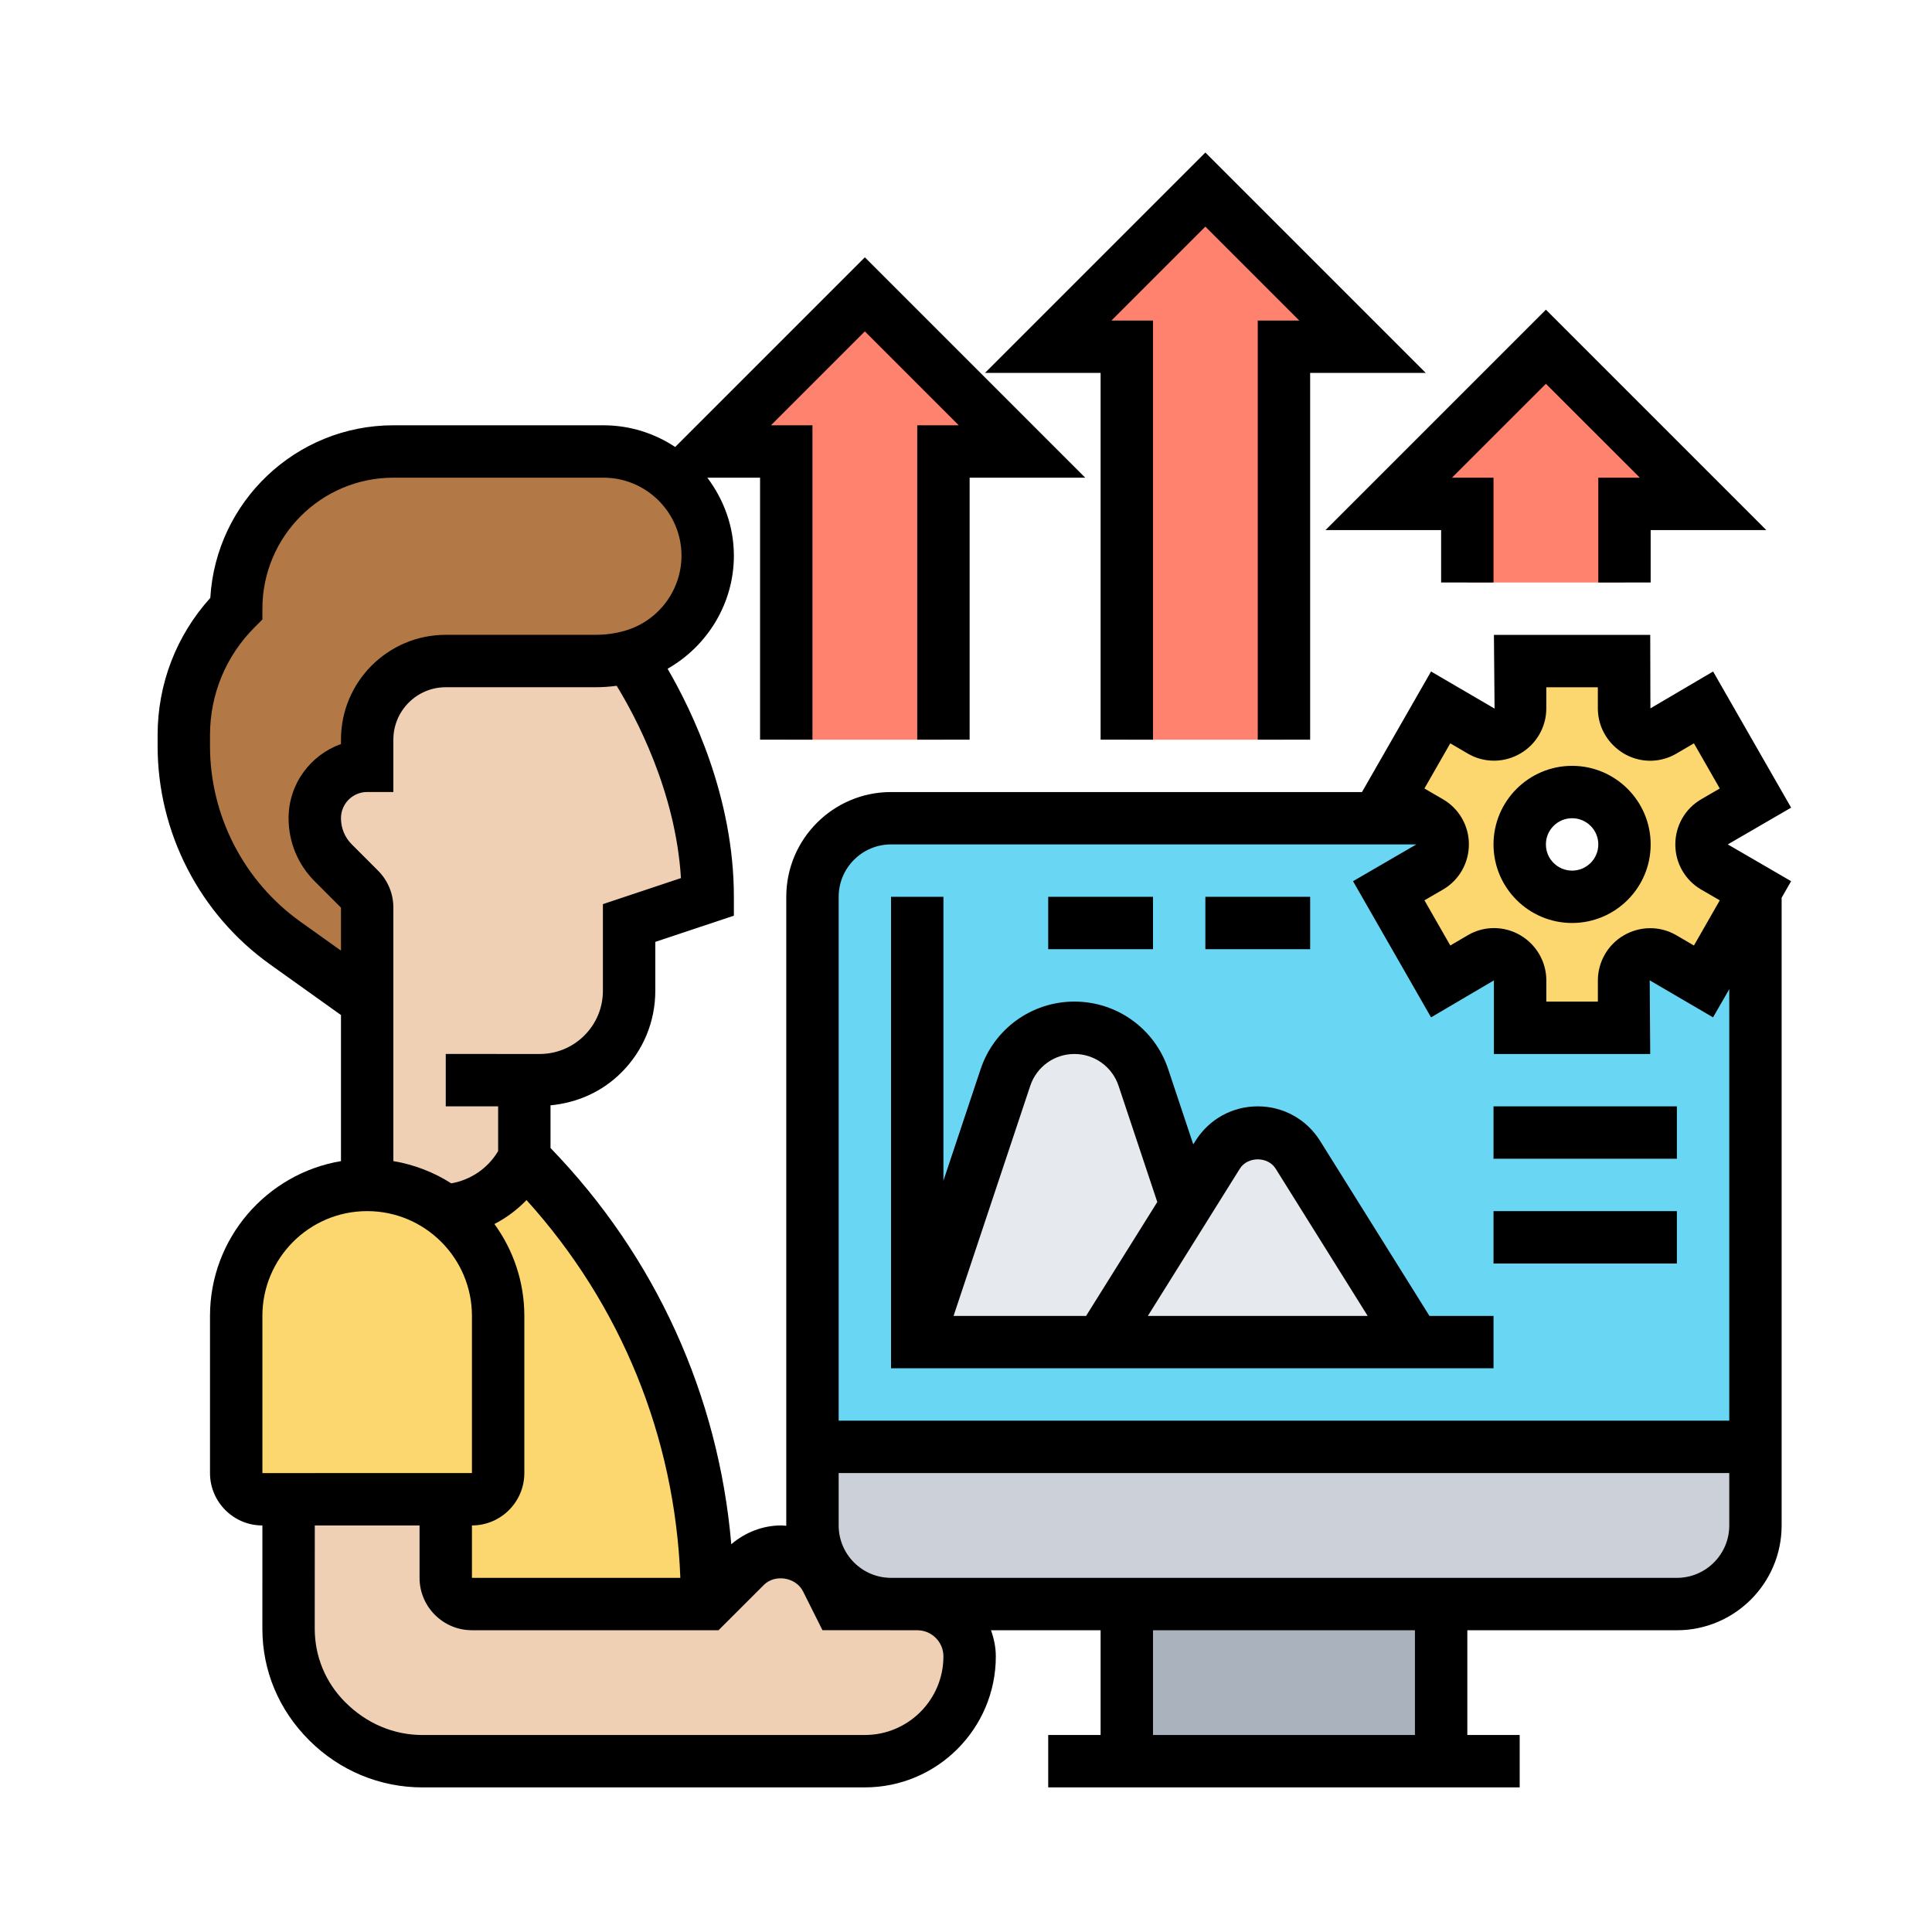 <svg width="76" height="76" viewBox="0 0 76 76" fill="none" xmlns="http://www.w3.org/2000/svg">
<mask id="mask0_1_4345" style="mask-type:alpha" maskUnits="userSpaceOnUse" x="0" y="0" width="76" height="76">
<rect width="76" height="76" fill="#D9D9D9"/>
</mask>
<g mask="url(#mask0_1_4345)">
<path d="M66.994 19.822H63.903V22.913H57.721V19.822H54.629L60.812 13.639L66.994 19.822Z" fill="#FF826E"/>
<path d="M53.599 13.639H50.508V29.096H44.325V13.639H41.234L47.416 7.457L53.599 13.639Z" fill="#FF826E"/>
<path d="M40.203 17.761H37.112V29.096H35.051H30.93V17.761H27.839L34.021 11.579L40.203 17.761Z" fill="#FF826E"/>
<path d="M19.595 51.765V57.947C19.595 58.514 19.132 58.977 18.565 58.977H17.535H11.352H10.322C9.755 58.977 9.291 58.514 9.291 57.947V51.765C9.291 48.921 11.599 46.612 14.443 46.612C15.597 46.612 16.669 46.994 17.524 47.643C17.73 47.777 17.916 47.942 18.091 48.117C19.018 49.055 19.595 50.343 19.595 51.765Z" fill="#FCD770"/>
<path d="M17.535 47.633C18.854 47.55 20.028 46.767 20.626 45.582C22.934 47.89 24.737 50.611 25.963 53.568C27.189 56.525 27.839 59.73 27.839 62.996V63.099H18.565C17.998 63.099 17.535 62.635 17.535 62.069V58.977H18.565C19.132 58.977 19.595 58.514 19.595 57.947V51.765C19.595 50.343 19.018 49.055 18.091 48.117C17.916 47.942 17.73 47.777 17.524 47.643L17.535 47.633Z" fill="#FCD770"/>
<path d="M27.839 21.862C27.839 22.779 27.529 23.645 27.004 24.335C26.479 25.036 25.726 25.561 24.84 25.809C24.809 25.819 24.778 25.829 24.747 25.829C24.315 25.953 23.872 26.004 23.428 26.004H17.535C15.824 26.004 14.443 27.385 14.443 29.096V30.126C13.877 30.126 13.361 30.353 12.99 30.724C12.609 31.095 12.383 31.61 12.383 32.187C12.383 32.846 12.64 33.475 13.114 33.949L14.145 34.979C14.33 35.165 14.443 35.433 14.443 35.7V39.4L11.218 37.092C8.714 35.309 7.23 32.424 7.23 29.343V28.92C7.23 27.055 7.972 25.262 9.291 23.944C9.291 22.233 9.982 20.688 11.105 19.575C12.218 18.451 13.763 17.761 15.474 17.761H23.738C24.16 17.761 24.572 17.823 24.964 17.947C26.623 18.462 27.839 20.018 27.839 21.862Z" fill="#B27946"/>
<path d="M24.747 25.84C24.747 25.84 27.839 30.126 27.839 35.278L24.747 36.309V38.977C24.747 39.905 24.376 40.801 23.717 41.461C23.058 42.12 22.161 42.491 21.234 42.491H20.626V45.582C20.028 46.767 18.853 47.55 17.535 47.633L17.524 47.643C16.669 46.994 15.597 46.613 14.443 46.613V39.4V35.701C14.443 35.433 14.33 35.165 14.144 34.979L13.114 33.949C12.64 33.475 12.382 32.846 12.382 32.187C12.382 31.61 12.609 31.095 12.99 30.724C13.361 30.353 13.877 30.126 14.443 30.126V29.096C14.443 27.385 15.824 26.004 17.535 26.004H23.428C23.872 26.004 24.315 25.953 24.747 25.829V25.84Z" fill="#F0D0B4"/>
<path d="M30.724 61.038C31.486 61.038 32.177 61.461 32.517 62.141L32.991 63.099H35.051H36.082C37.215 63.099 38.143 64.016 38.143 65.16C38.143 66.293 37.679 67.324 36.937 68.076C36.185 68.818 35.154 69.282 34.021 69.282C28.962 69.282 20.574 69.282 16.628 69.282C15.226 69.282 13.887 68.725 12.887 67.726L12.846 67.684C11.888 66.726 11.352 65.428 11.352 64.068V58.977H17.535V62.069C17.535 62.636 17.998 63.099 18.565 63.099H27.839L29.312 61.626C29.693 61.244 30.198 61.038 30.724 61.038Z" fill="#F0D0B4"/>
<path d="M44.325 63.099H56.69V69.282H44.325V63.099Z" fill="#AAB2BD"/>
<path d="M69.055 56.917V60.008C69.055 61.718 67.674 63.099 65.964 63.099H56.69H44.325H36.082H35.051C33.341 63.099 31.96 61.718 31.96 60.008V56.917H69.055Z" fill="#CCD1D9"/>
<path d="M59.297 37.689C59.606 37.864 59.802 38.205 59.802 38.565V40.43H63.882V38.565C63.882 38.205 64.078 37.864 64.387 37.689C64.398 37.679 64.398 37.679 64.398 37.679C64.717 37.493 65.098 37.493 65.418 37.679L67.015 38.606L69.055 35.041V56.917H31.96V35.278C31.96 33.568 33.341 32.187 35.051 32.187H55.989L56.247 32.331C56.566 32.517 56.752 32.846 56.752 33.207V33.228C56.752 33.588 56.566 33.918 56.247 34.103L54.629 35.041L56.669 38.606L58.267 37.679C58.586 37.493 58.967 37.493 59.287 37.679C59.287 37.679 59.287 37.679 59.297 37.689Z" fill="#69D6F4"/>
<path d="M51.054 45.428L55.66 52.795H43.295L46.654 47.416L47.901 45.428C48.241 44.882 48.838 44.552 49.477 44.552C50.116 44.552 50.714 44.882 51.054 45.428Z" fill="#E6E9ED"/>
<path d="M46.654 47.416L43.295 52.795H36.082L39.554 42.388C39.946 41.213 41.038 40.43 42.264 40.43C43.491 40.43 44.583 41.213 44.974 42.388L46.654 47.416Z" fill="#E6E9ED"/>
<path d="M56.752 33.228C56.752 33.217 56.752 33.217 56.752 33.207C56.752 32.846 56.566 32.517 56.247 32.331L55.989 32.187L54.629 31.393L56.669 27.828L58.267 28.756C58.586 28.941 58.967 28.941 59.287 28.756C59.287 28.756 59.287 28.756 59.297 28.745C59.606 28.57 59.802 28.23 59.802 27.869V26.004H63.882V27.869C63.882 28.23 64.078 28.57 64.387 28.745C64.398 28.756 64.398 28.756 64.398 28.756C64.717 28.941 65.098 28.941 65.418 28.756L67.015 27.828L69.055 31.393L67.437 32.331C67.118 32.517 66.932 32.846 66.932 33.207V33.228C66.932 33.588 67.118 33.918 67.437 34.103L69.055 35.041L67.015 38.606L65.418 37.679C65.098 37.493 64.717 37.493 64.398 37.679C64.398 37.679 64.398 37.679 64.387 37.689C64.078 37.864 63.882 38.204 63.882 38.565V40.43H59.802V38.565C59.802 38.204 59.606 37.864 59.297 37.689C59.287 37.679 59.287 37.679 59.287 37.679C58.967 37.493 58.586 37.493 58.267 37.679L56.669 38.606L54.629 35.041L56.247 34.103C56.566 33.918 56.752 33.588 56.752 33.228ZM59.781 33.217C59.781 34.351 60.709 35.278 61.842 35.278C62.976 35.278 63.903 34.351 63.903 33.217C63.903 32.084 62.976 31.156 61.842 31.156C60.709 31.156 59.781 32.084 59.781 33.217Z" fill="#FCD770"/>
<path d="M61.842 36.308C63.546 36.308 64.933 34.922 64.933 33.217C64.933 31.513 63.546 30.126 61.842 30.126C60.138 30.126 58.751 31.513 58.751 33.217C58.751 34.922 60.138 36.308 61.842 36.308ZM61.842 32.187C62.411 32.187 62.873 32.648 62.873 33.217C62.873 33.786 62.411 34.248 61.842 34.248C61.273 34.248 60.812 33.786 60.812 33.217C60.812 32.648 61.273 32.187 61.842 32.187Z" fill="black"/>
<path d="M67.967 33.217L70.458 31.771L67.389 26.415L64.923 27.866L64.916 24.974H58.767L58.792 27.848L58.8 27.862L58.786 27.87L56.294 26.415L53.577 31.157H35.051C32.778 31.157 30.93 33.005 30.93 35.278V60.008C30.93 60.012 30.931 60.016 30.931 60.021C30.863 60.017 30.796 60.007 30.726 60.007C30.007 60.007 29.311 60.281 28.767 60.746C28.262 54.883 25.787 49.427 21.656 45.16V43.48C22.708 43.382 23.689 42.946 24.445 42.189C25.305 41.33 25.778 40.188 25.778 38.973V37.051L28.869 36.021V35.278C28.869 31.355 27.224 27.961 26.261 26.307C27.834 25.411 28.869 23.729 28.869 21.861C28.869 20.706 28.471 19.651 27.825 18.792H29.899V29.096H31.96V16.731H30.326L34.021 13.036L37.716 16.731H36.082V29.096H38.143V18.792H42.691L34.021 10.122L26.56 17.583C25.749 17.046 24.78 16.73 23.738 16.73H15.474C11.639 16.73 8.494 19.738 8.273 23.519C6.934 25.003 6.2 26.905 6.2 28.918V29.346C6.2 32.747 7.853 35.957 10.619 37.934L13.413 39.929V45.675C10.494 46.167 8.261 48.706 8.261 51.765V57.947C8.261 59.083 9.185 60.008 10.322 60.008L10.321 64.068C10.321 65.712 10.96 67.258 12.161 68.457C13.358 69.653 14.943 70.312 16.624 70.312L34.024 70.311C36.864 70.311 39.173 68 39.173 65.159C39.173 64.796 39.099 64.453 38.983 64.13H43.295V68.251H41.234V70.312H59.781V68.251H57.721V64.13H65.964C68.237 64.13 70.085 62.281 70.085 60.008V35.315L70.458 34.664L67.967 33.217ZM56.768 31.444L56.033 31.017L57.05 29.241L57.748 29.649C58.349 29.998 59.086 30.014 59.702 29.698L59.812 29.638C60.439 29.273 60.828 28.593 60.828 27.866V27.035H62.855V27.869C62.855 28.595 63.245 29.274 63.899 29.655L63.911 29.661C63.93 29.672 63.947 29.682 63.966 29.691L63.991 29.704C64.605 30.017 65.338 29.999 65.938 29.649L66.635 29.241L67.652 31.017L66.915 31.445C66.289 31.81 65.901 32.487 65.903 33.221C65.901 33.948 66.289 34.625 66.915 34.99L67.652 35.417L66.635 37.194L65.936 36.786C65.303 36.419 64.517 36.42 63.872 36.797C63.246 37.162 62.856 37.842 62.856 38.568V39.4H60.829V38.566C60.829 37.84 60.44 37.161 59.804 36.789C59.168 36.417 58.38 36.415 57.747 36.785L57.051 37.193L56.034 35.416L56.77 34.989C57.396 34.624 57.784 33.947 57.782 33.212C57.784 32.487 57.396 31.81 56.768 31.444ZM26.763 62.068H18.565V60.007C19.701 60.007 20.626 59.083 20.626 57.946V51.764C20.626 50.414 20.186 49.167 19.449 48.149C19.919 47.909 20.344 47.588 20.712 47.208C24.43 51.321 26.549 56.52 26.763 62.068ZM23.717 35.566V38.973C23.717 39.638 23.458 40.262 22.988 40.732C22.519 41.202 21.893 41.461 21.23 41.461L17.535 41.46V43.52L19.595 43.521V45.281C19.195 45.956 18.522 46.415 17.752 46.55C17.071 46.116 16.3 45.814 15.474 45.674V35.705C15.474 35.156 15.26 34.638 14.87 34.247L13.838 33.215C13.563 32.941 13.413 32.575 13.413 32.186C13.413 31.617 13.874 31.155 14.443 31.155H15.474V29.095C15.474 27.958 16.398 27.034 17.535 27.034H23.43C23.708 27.034 23.984 27.014 24.258 26.977C24.974 28.144 26.577 31.104 26.787 34.542L23.717 35.566ZM11.817 36.257C9.59 34.666 8.261 32.083 8.261 29.346V28.918C8.261 27.314 8.885 25.806 10.02 24.671L10.322 24.369V23.943C10.322 21.102 12.633 18.791 15.474 18.791H23.739C25.432 18.791 26.808 20.168 26.808 21.86C26.808 23.232 25.885 24.448 24.563 24.817C24.196 24.921 23.814 24.972 23.43 24.972H17.535C15.261 24.972 13.413 26.82 13.413 29.094V29.27C12.213 29.695 11.352 30.841 11.352 32.185C11.352 33.126 11.718 34.01 12.383 34.672L13.413 35.704V37.396L11.817 36.257ZM10.322 51.764C10.322 49.491 12.17 47.642 14.443 47.642C16.716 47.642 18.565 49.491 18.565 51.764V57.946L10.322 57.948V51.764ZM37.112 65.159C37.112 66.863 35.726 68.25 34.024 68.25L16.624 68.251C15.493 68.251 14.426 67.806 13.58 66.96C12.807 66.188 12.381 65.161 12.381 64.067L12.383 60.007H16.504V62.068C16.504 63.204 17.428 64.129 18.565 64.129H28.265L30.045 62.35C30.483 61.908 31.311 62.043 31.59 62.602L32.354 64.128H35.042C35.045 64.129 35.048 64.13 35.051 64.13H36.087C36.653 64.133 37.112 64.592 37.112 65.159ZM55.66 68.251H45.356V64.13H55.66V68.251ZM65.964 62.069H36.092C36.089 62.069 36.086 62.068 36.082 62.068H35.041C33.91 62.063 32.991 61.14 32.991 60.008V57.947H68.025V60.008C68.025 61.145 67.1 62.069 65.964 62.069ZM68.025 55.886H32.991V35.278C32.991 34.142 33.915 33.217 35.051 33.217H55.716L53.225 34.664L56.294 40.02L58.766 38.566V41.461H64.915L64.895 38.564L67.387 40.02L68.025 38.911V55.886Z" fill="black"/>
<path d="M51.928 44.878C51.395 44.028 50.48 43.521 49.477 43.521C48.475 43.521 47.56 44.028 47.027 44.878L46.94 45.017L45.954 42.059C45.424 40.468 43.941 39.4 42.264 39.4C40.588 39.4 39.105 40.468 38.575 42.059L37.112 46.446V35.278H35.051V53.825H58.751V51.765H56.231L51.928 44.878ZM50.181 45.972L53.801 51.765H45.154L48.773 45.972C49.08 45.484 49.875 45.484 50.181 45.972ZM40.528 42.712C40.779 41.963 41.475 41.461 42.264 41.461C43.054 41.461 43.75 41.963 44.001 42.712L45.525 47.284L42.724 51.765H37.511L40.528 42.712Z" fill="black"/>
<path d="M58.751 47.643H65.964V49.704H58.751V47.643Z" fill="black"/>
<path d="M58.751 43.521H65.964V45.582H58.751V43.521Z" fill="black"/>
<path d="M41.234 35.278H45.356V37.339H41.234V35.278Z" fill="black"/>
<path d="M47.416 35.278H51.538V37.339H47.416V35.278Z" fill="black"/>
<path d="M43.295 29.096H45.356V12.609H43.721L47.416 8.914L51.111 12.609H49.477V29.096H51.538V14.67H56.086L47.416 6L38.746 14.67H43.295V29.096Z" fill="black"/>
<path d="M56.69 20.852V22.913H58.751V18.791H57.117L60.812 15.097L64.507 18.791H62.873V22.913H64.933V20.852H69.482L60.812 12.182L52.142 20.852H56.69Z" fill="black"/>
</g>
</svg>
